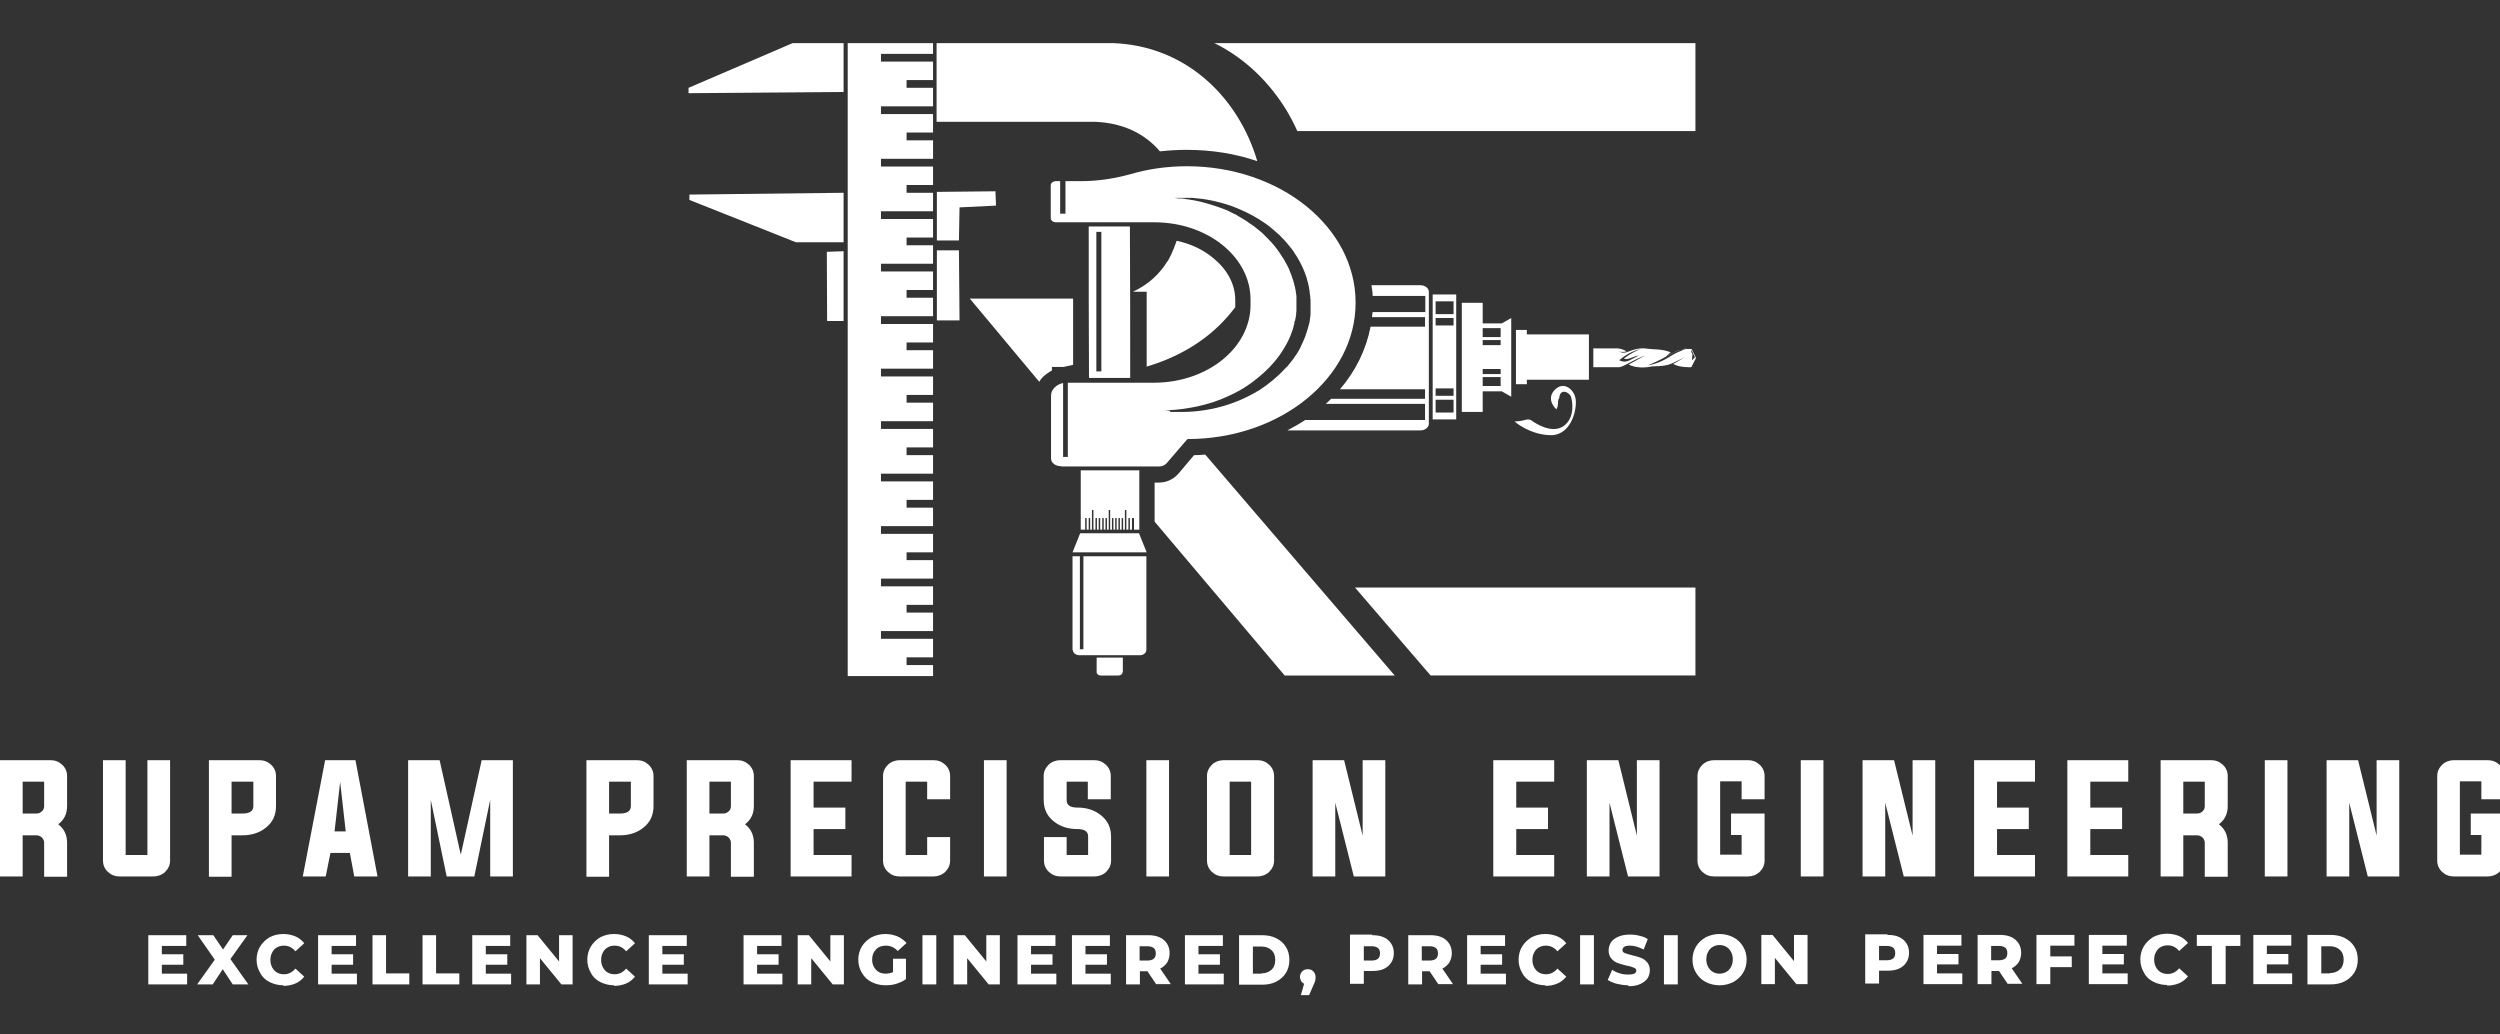 <svg width="290" height="120" viewBox="0 0 290 120" fill="none" xmlns="http://www.w3.org/2000/svg">
<rect x="0" y="0" width="290" height="120" fill="#333333" stroke="none"/>
<g clip-path="url(#clip0_2243_305)">
<path d="M287.872 96.861H286.609V94.371H290.5V99.836C290.5 100.355 290.295 100.77 289.92 101.15C289.544 101.496 289.066 101.669 288.554 101.669H284.663C284.117 101.669 283.673 101.496 283.298 101.15C282.923 100.804 282.718 100.355 282.718 99.836V90.013C282.718 89.495 282.923 89.079 283.298 88.699C283.673 88.353 284.151 88.18 284.663 88.18H288.554C289.101 88.18 289.544 88.353 289.92 88.699C290.295 89.045 290.5 89.495 290.5 90.013V92.711H287.838V90.636H285.346V99.144H287.838V96.827L287.872 96.861ZM272.512 92.988V101.669H269.884V88.18H273.536L275.687 96.931V88.18H278.315V101.669H274.663L272.478 92.988H272.512ZM262.716 101.669V88.18H265.344V101.669H262.716ZM253.262 96.861V101.669H250.633V88.18H256.47C257.016 88.18 257.46 88.353 257.835 88.699C258.211 89.045 258.416 89.495 258.416 90.013V93.507C258.416 94.406 258.074 95.097 257.392 95.616C258.074 96.135 258.416 96.861 258.416 97.761V101.704H255.753V97.761C255.753 97.519 255.651 97.311 255.48 97.138C255.275 96.965 255.071 96.896 254.832 96.896H253.262V96.861ZM254.832 94.371C255.071 94.371 255.31 94.302 255.48 94.129C255.685 93.956 255.753 93.749 255.753 93.507V90.67H253.262V94.371H254.832ZM242.476 99.179H246.879V101.669H239.813V88.18H246.879V90.67H242.476V93.679H246.162V96.17H242.476V99.179ZM231.656 99.179H236.059V101.669H228.994V88.18H236.059V90.67H231.656V93.679H235.342V96.17H231.656V99.179ZM218.686 92.988V101.669H216.057V88.18H219.71L221.86 96.931V88.18H224.488V101.669H220.836L218.651 92.988H218.686ZM208.89 101.669V88.18H211.518V101.669H208.89ZM202.063 96.861H200.8V94.371H204.691V99.836C204.691 100.355 204.487 100.77 204.111 101.15C203.736 101.496 203.258 101.669 202.746 101.669H198.855C198.309 101.669 197.865 101.496 197.489 101.15C197.114 100.804 196.909 100.355 196.909 99.836V90.013C196.909 89.495 197.114 89.079 197.489 88.699C197.865 88.353 198.343 88.18 198.855 88.18H202.746C203.292 88.18 203.736 88.353 204.111 88.699C204.487 89.045 204.691 89.495 204.691 90.013V92.711H202.029V90.636H199.537V99.144H202.029V96.827L202.063 96.861ZM186.704 92.988V101.669H184.075V88.18H187.728L189.878 96.931V88.18H192.506V101.669H188.854L186.67 92.988H186.704ZM175.884 99.179H180.287V101.669H173.221V88.18H180.287V90.67H175.884V93.679H179.57V96.17H175.884V99.179ZM154.892 92.988V101.669H152.264V88.18H155.916L158.067 96.931V88.18H160.695V101.669H157.043L154.858 92.988H154.892ZM145.847 88.18C146.393 88.18 146.837 88.353 147.213 88.699C147.588 89.045 147.793 89.495 147.793 90.013V99.836C147.793 100.355 147.588 100.77 147.213 101.15C146.837 101.496 146.359 101.669 145.847 101.669H141.956C141.41 101.669 140.966 101.496 140.591 101.15C140.215 100.804 140.011 100.355 140.011 99.836V90.013C140.011 89.495 140.215 89.079 140.591 88.699C140.966 88.353 141.444 88.18 141.956 88.18H145.847ZM142.639 90.67V99.179H145.131V90.67H142.639ZM132.979 101.669V88.18H135.608V101.669H132.979ZM126.221 90.67H123.73V92.815C123.73 93.403 124.139 93.679 124.992 93.679C126.085 93.679 127.006 93.991 127.723 94.579C128.508 95.201 128.884 96.031 128.884 97.069V99.836C128.884 100.355 128.679 100.77 128.303 101.15C127.928 101.496 127.45 101.669 126.938 101.669H123.047C122.501 101.669 122.057 101.496 121.682 101.15C121.306 100.804 121.101 100.355 121.101 99.836V97.103H123.73V99.179H126.221V97.034C126.221 96.446 125.812 96.17 124.958 96.17C123.866 96.17 122.945 95.858 122.228 95.27C121.443 94.648 121.067 93.818 121.067 92.78V90.013C121.067 89.495 121.272 89.079 121.647 88.699C122.023 88.353 122.501 88.18 123.013 88.18H126.904C127.45 88.18 127.894 88.353 128.269 88.699C128.645 89.045 128.849 89.495 128.849 90.013V92.711H126.187V90.636L126.221 90.67ZM114.138 101.669V88.18H116.767V101.669H114.138ZM107.551 90.67H105.059V99.179H107.551V97.103H110.213V99.836C110.213 100.355 110.008 100.77 109.633 101.15C109.257 101.496 108.78 101.669 108.268 101.669H104.377C103.83 101.669 103.387 101.496 103.011 101.15C102.636 100.804 102.431 100.355 102.431 99.836V90.013C102.431 89.495 102.636 89.079 103.011 88.699C103.387 88.353 103.865 88.18 104.377 88.18H108.268C108.814 88.18 109.257 88.353 109.633 88.699C110.008 89.045 110.213 89.495 110.213 90.013V92.711H107.551V90.636V90.67ZM94.376 99.179H98.779V101.669H91.713V88.18H98.779V90.67H94.376V93.679H98.062V96.17H94.376V99.179ZM82.293 96.861V101.669H79.665V88.18H85.501C86.047 88.18 86.491 88.353 86.867 88.699C87.242 89.045 87.447 89.495 87.447 90.013V93.507C87.447 94.406 87.106 95.097 86.423 95.616C87.106 96.135 87.447 96.861 87.447 97.761V101.704H84.785V97.761C84.785 97.519 84.682 97.311 84.512 97.138C84.307 96.965 84.102 96.896 83.863 96.896H82.293V96.861ZM83.863 94.371C84.102 94.371 84.341 94.302 84.512 94.129C84.716 93.956 84.785 93.749 84.785 93.507V90.67H82.293V94.371H83.863ZM68.026 88.18H73.862C74.408 88.18 74.852 88.353 75.228 88.699C75.603 89.045 75.808 89.495 75.808 90.013V93.507C75.808 94.544 75.432 95.374 74.647 95.997C73.93 96.585 73.009 96.896 71.917 96.896H70.654V101.704H68.026V88.215V88.18ZM70.654 90.67V94.371H71.917C72.736 94.371 73.18 94.094 73.18 93.507V90.67H70.688H70.654ZM59.493 88.18V101.669H56.864V92.78L55.021 101.669H51.813L49.97 92.78V101.669H47.342V88.18H50.994L53.451 99.144L55.875 88.18H59.527H59.493ZM38.331 98.937L37.784 101.669H35.122L37.716 88.18H41.232L43.792 101.669H41.095L40.583 98.937H38.331ZM38.808 96.446H40.105L39.457 90.705L38.808 96.446ZM24.234 88.18H30.071C30.617 88.18 31.06 88.353 31.436 88.699C31.811 89.045 32.016 89.495 32.016 90.013V93.507C32.016 94.544 31.641 95.374 30.856 95.997C30.139 96.585 29.217 96.896 28.125 96.896H26.862V101.704H24.234V88.215V88.18ZM26.862 90.67V94.371H28.125C28.944 94.371 29.388 94.094 29.388 93.507V90.67H26.896H26.862ZM14.609 99.179H17.1V88.18H19.729V99.836C19.729 100.355 19.524 100.77 19.148 101.15C18.773 101.496 18.295 101.669 17.783 101.669H13.892C13.346 101.669 12.902 101.496 12.527 101.15C12.151 100.804 11.946 100.355 11.946 99.836V88.18H14.575V99.179H14.609ZM2.628 96.861V101.669H0V88.18H5.837C6.383 88.18 6.826 88.353 7.202 88.699C7.577 89.045 7.782 89.495 7.782 90.013V93.507C7.782 94.406 7.441 95.097 6.758 95.616C7.441 96.135 7.782 96.861 7.782 97.761V101.704H5.12V97.761C5.12 97.519 5.017 97.311 4.847 97.138C4.642 96.965 4.437 96.896 4.198 96.896H2.628V96.861ZM4.198 94.371C4.437 94.371 4.676 94.302 4.847 94.129C5.052 93.956 5.12 93.749 5.12 93.507V90.67H2.628V94.371H4.198Z" fill="white"/>
<path d="M270.259 112.876C270.737 112.876 271.113 112.738 271.42 112.461C271.727 112.184 271.864 111.804 271.864 111.32C271.864 110.835 271.727 110.455 271.42 110.178C271.113 109.902 270.737 109.763 270.259 109.763H269.27V112.911H270.259V112.876ZM267.665 108.449H270.328C270.942 108.449 271.488 108.553 271.966 108.795C272.444 109.037 272.819 109.348 273.092 109.798C273.365 110.213 273.502 110.732 273.502 111.32C273.502 111.908 273.365 112.392 273.092 112.841C272.819 113.256 272.444 113.602 271.966 113.844C271.488 114.086 270.942 114.19 270.328 114.19H267.665V108.483V108.449ZM265.891 112.911V114.156H261.385V108.449H265.788V109.694H262.955V110.662H265.447V111.873H262.955V112.911H265.891ZM256.572 109.729H254.832V108.449H259.883V109.729H258.177V114.156H256.572V109.729ZM251.384 114.259C250.804 114.259 250.258 114.121 249.78 113.879C249.302 113.637 248.927 113.291 248.688 112.807C248.415 112.357 248.278 111.838 248.278 111.285C248.278 110.732 248.415 110.213 248.688 109.763C248.961 109.314 249.336 108.968 249.78 108.691C250.258 108.449 250.77 108.311 251.384 108.311C251.896 108.311 252.374 108.414 252.784 108.587C253.193 108.76 253.535 109.037 253.808 109.383L252.784 110.317C252.408 109.867 251.965 109.659 251.453 109.659C251.145 109.659 250.872 109.729 250.633 109.867C250.394 110.005 250.224 110.178 250.087 110.455C249.951 110.697 249.882 110.974 249.882 111.32C249.882 111.665 249.951 111.908 250.087 112.184C250.224 112.426 250.394 112.634 250.633 112.772C250.872 112.911 251.145 112.98 251.453 112.98C251.965 112.98 252.408 112.772 252.784 112.323L253.808 113.256C253.535 113.602 253.193 113.879 252.784 114.052C252.374 114.225 251.896 114.329 251.384 114.329V114.259ZM246.811 112.911V114.156H242.305V108.449H246.708V109.694H243.875V110.662H246.367V111.873H243.875V112.911H246.811ZM237.834 109.694V110.939H240.325V112.184H237.834V114.156H236.23V108.449H240.633V109.694H237.8H237.834ZM232.85 110.559C232.85 110.282 232.782 110.074 232.612 109.936C232.441 109.798 232.202 109.729 231.861 109.729H230.973V111.389H231.861C232.202 111.389 232.441 111.32 232.612 111.181C232.782 111.043 232.85 110.835 232.85 110.559ZM231.861 112.634H231.007V114.156H229.403V108.449H231.963C232.475 108.449 232.919 108.518 233.294 108.691C233.67 108.864 233.943 109.106 234.147 109.417C234.352 109.729 234.455 110.109 234.455 110.524C234.455 110.939 234.352 111.285 234.182 111.596C233.977 111.908 233.704 112.15 233.362 112.323L234.591 114.121H232.885L231.861 112.599V112.634ZM227.628 112.911V114.156H223.123V108.449H227.526V109.694H224.693V110.662H227.184V111.873H224.693V112.911H227.628ZM218.856 111.389C219.198 111.389 219.436 111.32 219.607 111.181C219.778 111.043 219.846 110.835 219.846 110.559C219.846 110.282 219.778 110.074 219.607 109.936C219.436 109.798 219.198 109.729 218.856 109.729H217.969V111.389H218.856ZM218.959 108.449C219.471 108.449 219.914 108.518 220.29 108.691C220.665 108.864 220.938 109.106 221.143 109.417C221.348 109.729 221.45 110.109 221.45 110.524C221.45 110.939 221.348 111.32 221.143 111.631C220.938 111.942 220.665 112.184 220.29 112.357C219.914 112.53 219.471 112.599 218.959 112.599H217.969V114.087H216.365V108.38H218.924L218.959 108.449ZM209.675 108.449V114.156H208.378L205.886 111.112V114.156H204.316V108.449H205.613L208.105 111.493V108.449H209.675ZM199.469 112.945C199.742 112.945 200.015 112.876 200.254 112.738C200.493 112.599 200.664 112.426 200.8 112.15C200.937 111.908 201.005 111.631 201.005 111.285C201.005 110.939 200.937 110.697 200.8 110.42C200.664 110.178 200.493 109.971 200.254 109.832C200.015 109.694 199.776 109.625 199.469 109.625C199.162 109.625 198.923 109.694 198.684 109.832C198.445 109.971 198.274 110.144 198.138 110.42C198.001 110.662 197.933 110.939 197.933 111.285C197.933 111.631 198.001 111.873 198.138 112.15C198.274 112.392 198.445 112.599 198.684 112.738C198.923 112.876 199.162 112.945 199.469 112.945ZM199.469 114.294C198.889 114.294 198.343 114.156 197.865 113.914C197.387 113.671 197.012 113.291 196.738 112.841C196.465 112.392 196.329 111.873 196.329 111.32C196.329 110.766 196.465 110.247 196.738 109.798C197.012 109.348 197.387 109.002 197.865 108.726C198.343 108.483 198.889 108.345 199.469 108.345C200.049 108.345 200.595 108.483 201.073 108.726C201.551 108.968 201.927 109.348 202.2 109.798C202.473 110.247 202.609 110.766 202.609 111.32C202.609 111.873 202.473 112.392 202.2 112.841C201.927 113.291 201.551 113.637 201.073 113.914C200.595 114.156 200.049 114.294 199.469 114.294ZM193.018 108.483H194.622V114.19H193.018V108.483ZM188.888 114.294C188.444 114.294 188.001 114.225 187.557 114.121C187.113 114.017 186.772 113.844 186.499 113.671L187.011 112.496C187.25 112.668 187.557 112.807 187.898 112.911C188.24 113.014 188.547 113.049 188.888 113.049C189.502 113.049 189.81 112.911 189.81 112.599C189.81 112.426 189.707 112.323 189.537 112.253C189.366 112.184 189.093 112.08 188.683 112.011C188.274 111.908 187.898 111.804 187.625 111.7C187.352 111.596 187.113 111.423 186.908 111.181C186.704 110.939 186.601 110.628 186.601 110.247C186.601 109.902 186.704 109.59 186.874 109.314C187.045 109.037 187.352 108.829 187.728 108.656C188.103 108.483 188.547 108.414 189.093 108.414C189.468 108.414 189.844 108.449 190.185 108.553C190.561 108.622 190.868 108.76 191.141 108.933L190.663 110.144C190.117 109.867 189.605 109.694 189.093 109.694C188.786 109.694 188.547 109.729 188.41 109.832C188.274 109.936 188.205 110.04 188.205 110.213C188.205 110.386 188.308 110.489 188.478 110.559C188.649 110.628 188.922 110.697 189.298 110.801C189.741 110.905 190.083 111.008 190.356 111.112C190.629 111.216 190.868 111.389 191.073 111.631C191.277 111.873 191.38 112.184 191.38 112.565C191.38 112.911 191.277 113.222 191.107 113.499C190.902 113.775 190.629 113.983 190.253 114.156C189.878 114.329 189.434 114.398 188.888 114.398V114.294ZM183.29 108.483H184.895V114.19H183.29V108.483ZM179.263 114.294C178.683 114.294 178.136 114.156 177.659 113.914C177.181 113.671 176.805 113.326 176.566 112.841C176.293 112.392 176.157 111.873 176.157 111.32C176.157 110.766 176.293 110.247 176.566 109.798C176.839 109.348 177.215 109.002 177.659 108.726C178.136 108.483 178.648 108.345 179.263 108.345C179.775 108.345 180.253 108.449 180.662 108.622C181.072 108.795 181.413 109.071 181.686 109.417L180.662 110.351C180.287 109.902 179.843 109.694 179.331 109.694C179.024 109.694 178.751 109.763 178.512 109.902C178.273 110.04 178.102 110.213 177.966 110.489C177.829 110.732 177.761 111.008 177.761 111.354C177.761 111.7 177.829 111.942 177.966 112.219C178.102 112.461 178.273 112.668 178.512 112.807C178.751 112.945 179.024 113.014 179.331 113.014C179.843 113.014 180.287 112.807 180.662 112.357L181.686 113.291C181.413 113.637 181.072 113.914 180.662 114.087C180.253 114.259 179.775 114.363 179.263 114.363V114.294ZM174.689 112.945V114.19H170.184V108.483H174.587V109.729H171.754V110.697H174.245V111.908H171.754V112.945H174.689ZM166.804 110.593C166.804 110.317 166.736 110.109 166.566 109.971C166.395 109.832 166.156 109.763 165.815 109.763H164.927V111.423H165.815C166.156 111.423 166.395 111.354 166.566 111.216C166.736 111.077 166.804 110.87 166.804 110.593ZM165.815 112.668H164.961V114.19H163.357V108.483H165.917C166.429 108.483 166.873 108.553 167.248 108.726C167.624 108.899 167.897 109.141 168.101 109.452C168.306 109.763 168.409 110.144 168.409 110.559C168.409 110.974 168.306 111.32 168.136 111.631C167.931 111.942 167.658 112.184 167.316 112.357L168.545 114.156H166.839L165.815 112.634V112.668ZM159.091 111.423C159.432 111.423 159.671 111.354 159.841 111.216C160.012 111.077 160.08 110.87 160.08 110.593C160.08 110.317 160.012 110.109 159.841 109.971C159.671 109.832 159.432 109.763 159.091 109.763H158.203V111.423H159.091ZM159.193 108.483C159.705 108.483 160.149 108.553 160.524 108.726C160.9 108.899 161.173 109.141 161.377 109.452C161.582 109.763 161.685 110.144 161.685 110.559C161.685 110.974 161.582 111.354 161.377 111.665C161.173 111.977 160.9 112.219 160.524 112.392C160.149 112.565 159.705 112.634 159.193 112.634H158.203V114.121H156.599V108.414H159.159L159.193 108.483ZM151.684 112.426C151.957 112.426 152.162 112.496 152.332 112.668C152.503 112.841 152.605 113.049 152.605 113.326C152.605 113.464 152.605 113.568 152.571 113.706C152.571 113.844 152.469 114.017 152.367 114.259L151.855 115.435H150.899L151.274 114.121C151.274 114.121 151.001 113.948 150.933 113.81C150.865 113.671 150.796 113.499 150.796 113.326C150.796 113.049 150.899 112.841 151.069 112.668C151.24 112.496 151.445 112.426 151.718 112.426H151.684ZM146.325 112.911C146.803 112.911 147.178 112.772 147.486 112.496C147.793 112.219 147.929 111.838 147.929 111.354C147.929 110.87 147.793 110.489 147.486 110.213C147.178 109.936 146.803 109.798 146.325 109.798H145.335V112.945H146.325V112.911ZM143.731 108.483H146.393C147.008 108.483 147.554 108.587 148.032 108.829C148.51 109.071 148.885 109.383 149.158 109.832C149.431 110.247 149.568 110.766 149.568 111.354C149.568 111.942 149.431 112.426 149.158 112.876C148.885 113.291 148.51 113.637 148.032 113.879C147.554 114.121 147.008 114.225 146.393 114.225H143.731V108.518V108.483ZM141.956 112.945V114.19H137.451V108.483H141.854V109.729H139.021V110.697H141.512V111.908H139.021V112.945H141.956ZM134.072 110.593C134.072 110.317 134.003 110.109 133.833 109.971C133.662 109.832 133.423 109.763 133.082 109.763H132.194V111.423H133.082C133.423 111.423 133.662 111.354 133.833 111.216C134.003 111.077 134.072 110.87 134.072 110.593ZM133.082 112.668H132.228V114.19H130.624V108.483H133.184C133.696 108.483 134.14 108.553 134.515 108.726C134.891 108.899 135.164 109.141 135.369 109.452C135.573 109.763 135.676 110.144 135.676 110.559C135.676 110.974 135.573 111.32 135.403 111.631C135.198 111.942 134.925 112.184 134.584 112.357L135.812 114.156H134.106L133.082 112.634V112.668ZM128.849 112.945V114.19H124.344V108.483H128.747V109.729H125.914V110.697H128.406V111.908H125.914V112.945H128.849ZM122.535 112.945V114.19H118.029V108.483H122.432V109.729H119.6V110.697H122.091V111.908H119.6V112.945H122.535ZM115.981 108.483V114.19H114.684L112.193 111.147V114.19H110.623V108.483H111.92L114.411 111.527V108.483H115.981ZM107.005 108.483H108.609V114.19H107.005V108.483ZM103.694 111.216H105.093V113.568C104.786 113.81 104.411 113.983 103.967 114.121C103.557 114.259 103.114 114.294 102.704 114.294C102.124 114.294 101.578 114.156 101.1 113.914C100.622 113.671 100.247 113.326 99.973 112.841C99.7 112.392 99.564 111.873 99.564 111.32C99.564 110.766 99.7 110.247 99.973 109.798C100.247 109.348 100.622 109.002 101.1 108.726C101.578 108.483 102.124 108.345 102.704 108.345C103.216 108.345 103.694 108.449 104.103 108.622C104.513 108.795 104.854 109.071 105.162 109.383L104.138 110.317C103.762 109.902 103.284 109.694 102.772 109.694C102.294 109.694 101.885 109.832 101.612 110.144C101.305 110.455 101.168 110.835 101.168 111.32C101.168 111.631 101.236 111.908 101.373 112.15C101.509 112.392 101.68 112.599 101.919 112.738C102.158 112.876 102.431 112.945 102.738 112.945C103.045 112.945 103.318 112.876 103.591 112.772V111.216H103.694ZM97.891 108.483V114.19H96.594L94.103 111.147V114.19H92.533V108.483H93.83L96.321 111.527V108.483H97.891ZM90.758 112.945V114.19H86.252V108.483H90.655V109.729H87.822V110.697H90.314V111.908H87.822V112.945H90.758ZM79.767 112.945V114.19H75.262V108.483H79.665V109.729H76.832V110.697H79.323V111.908H76.832V112.945H79.767ZM71.234 114.294C70.654 114.294 70.108 114.156 69.63 113.914C69.152 113.671 68.776 113.326 68.538 112.841C68.264 112.392 68.128 111.873 68.128 111.32C68.128 110.766 68.264 110.247 68.538 109.798C68.811 109.348 69.186 109.002 69.63 108.726C70.108 108.483 70.62 108.345 71.234 108.345C71.746 108.345 72.224 108.449 72.633 108.622C73.043 108.795 73.384 109.071 73.657 109.417L72.633 110.351C72.258 109.902 71.814 109.694 71.302 109.694C70.995 109.694 70.722 109.763 70.483 109.902C70.244 110.04 70.074 110.213 69.937 110.489C69.8 110.732 69.732 111.008 69.732 111.354C69.732 111.7 69.8 111.942 69.937 112.219C70.074 112.461 70.244 112.668 70.483 112.807C70.722 112.945 70.995 113.014 71.302 113.014C71.814 113.014 72.258 112.807 72.633 112.357L73.657 113.291C73.384 113.637 73.043 113.914 72.633 114.087C72.224 114.259 71.746 114.363 71.234 114.363V114.294ZM66.421 108.483V114.19H65.124L62.633 111.147V114.19H61.063V108.483H62.36L64.851 111.527V108.483H66.421ZM59.288 112.945V114.19H54.782V108.483H59.185V109.729H56.352V110.697H58.844V111.908H56.352V112.945H59.288ZM48.98 108.483H50.584V112.911H53.281V114.19H49.014V108.483H48.98ZM43.177 108.483H44.782V112.911H47.478V114.19H43.211V108.483H43.177ZM41.402 112.945V114.19H36.897V108.483H41.3V109.729H38.467V110.697H40.959V111.908H38.467V112.945H41.402ZM32.869 114.294C32.289 114.294 31.743 114.156 31.265 113.914C30.787 113.671 30.412 113.326 30.173 112.841C29.9 112.392 29.763 111.873 29.763 111.32C29.763 110.766 29.9 110.247 30.173 109.798C30.446 109.348 30.821 109.002 31.265 108.726C31.743 108.483 32.255 108.345 32.869 108.345C33.381 108.345 33.859 108.449 34.269 108.622C34.678 108.795 35.02 109.071 35.293 109.417L34.269 110.351C33.893 109.902 33.45 109.694 32.938 109.694C32.63 109.694 32.357 109.763 32.118 109.902C31.88 110.04 31.709 110.213 31.572 110.489C31.436 110.732 31.367 111.008 31.367 111.354C31.367 111.7 31.436 111.942 31.572 112.219C31.709 112.461 31.88 112.668 32.118 112.807C32.357 112.945 32.63 113.014 32.938 113.014C33.45 113.014 33.893 112.807 34.269 112.357L35.293 113.291C35.02 113.637 34.678 113.914 34.269 114.087C33.859 114.259 33.381 114.363 32.869 114.363V114.294ZM26.999 114.19L25.838 112.426L24.678 114.19H22.869L24.916 111.32L22.937 108.483H24.746L25.872 110.144L26.999 108.483H28.705L26.726 111.25L28.808 114.19H26.965H26.999ZM21.708 112.945V114.19H17.203V108.483H21.606V109.729H18.773V110.697H21.264V111.908H18.773V112.945H21.708Z" fill="white"/>
<path fill-rule="evenodd" clip-rule="evenodd" d="M98.335 5H108.234V6.245H102.192V7.144H108.234V9.289H105.162V10.188H108.234V12.332H102.192V13.232H108.234V15.376H105.162V16.275H108.234V18.42H102.192V19.319H108.234V21.463H105.162V22.363H108.234V24.507H102.192V25.406H108.234V27.55H105.162V28.45H108.234V30.594H102.192V31.493H108.234V33.638H105.162V34.537H108.234V36.681H102.192V37.581H108.234V39.725H105.162V40.624H108.234V42.769H102.192V43.668H108.234V45.812H105.162V46.711H108.234V48.856H102.192V49.755H108.234V51.899H105.162V52.799H108.234V54.943H102.192V55.842H108.234V57.987H105.162V58.886H108.234V61.03H102.192V61.929H108.234V64.074H105.162V64.973H108.234V67.118H102.192V68.017H108.234V70.161H105.162V71.06H108.234V73.205H102.192V74.104H108.234V76.248H105.162V77.148H108.234V78.427H98.335V5ZM97.857 22.363L79.972 22.57V23.192L92.328 28.104H97.857V22.363ZM97.857 5H91.953L79.87 10.188V10.81L97.857 10.672V5ZM97.857 37.235H95.946L95.912 29.211L97.857 29.141V37.2V37.235ZM111.237 29.038L111.305 37.166H108.677V29.038H111.237ZM115.47 22.155L115.538 23.85L111.305 24.057L111.237 27.896H108.677V22.259L115.47 22.189V22.155ZM138.543 52.799C138.987 52.799 139.396 52.764 139.806 52.73L161.787 78.358H149.022L133.935 60.511V55.981H134.379C134.788 55.981 135.232 55.911 135.608 55.739C136.017 55.566 136.393 55.289 136.7 54.943C137.246 54.286 137.929 53.49 138.509 52.799H138.543ZM120.555 44.29L112.5 34.641H124.481V42.319L123.388 42.561H122.023V42.976C121.648 43.184 121.306 43.426 120.999 43.702C120.828 43.875 120.658 44.083 120.555 44.29ZM143.253 35.678C141.001 38.687 137.656 41.143 133.014 42.526V35.748V33.845H131.409C133.15 33.05 134.515 31.805 135.437 30.283H135.471L135.881 29.487V29.453C135.949 29.314 136.017 29.176 136.051 29.072C136.12 28.968 136.154 28.83 136.222 28.657C136.324 28.415 136.393 28.173 136.495 27.931C138.133 28.277 139.567 28.968 140.693 29.902C142.298 31.182 143.287 32.911 143.287 34.779V35.402C143.287 35.505 143.287 35.575 143.287 35.678H143.253ZM108.643 5H129.088C137.69 5.311 143.697 11.399 145.847 18.696C143.322 17.832 140.557 17.382 137.656 17.382C136.598 17.382 135.539 17.451 134.55 17.555C132.911 15.618 130.42 14.269 127.075 14.131H108.643V5Z" fill="white"/>
<path fill-rule="evenodd" clip-rule="evenodd" d="M157.179 68.154H196.67V78.357H165.951L157.179 68.154Z" fill="white"/>
<path fill-rule="evenodd" clip-rule="evenodd" d="M140.864 5H196.67V15.203H150.489C150.114 14.373 149.704 13.578 149.226 12.782C147.213 9.496 144.38 6.729 140.864 5Z" fill="white"/>
<path fill-rule="evenodd" clip-rule="evenodd" d="M166.531 36.889V37.754H168.613V36.889H166.531ZM166.531 34.952V36.439H168.613V34.952H166.531ZM171.993 39.102H174.075V38.065H171.993V39.102ZM171.993 40.036H174.075V39.448H171.993V40.036ZM166.531 45.916V45.051H168.613V45.916H166.531ZM166.531 47.853V46.366H168.613V47.853H166.531ZM166.19 48.648H168.921V34.157H166.19V48.648ZM175.85 44.567H177.112V44.048H184.314V38.791H177.112V38.273H175.85V44.567ZM171.993 43.737H174.075V44.775H171.993V43.737ZM171.993 42.803H174.075V43.391H171.993V42.803ZM169.569 47.784H171.993V45.397H174.211L175.303 46.02V36.889L174.211 37.512H171.993V35.125H169.569V47.818V47.784ZM195.612 40.486C195.612 40.486 194.793 40.694 193.837 41.282C192.882 41.904 191.994 42.25 191.141 42.388C191.141 42.388 192.062 42.008 192.779 41.627C193.496 41.247 194.793 40.451 195.612 40.451V40.486ZM187.83 41.8C187.83 41.8 188.854 40.797 190.322 40.486C190.322 40.486 189.332 40.832 188.376 41.593C188.376 41.593 188.547 41.697 188.854 41.627C189.195 41.558 189.502 41.351 190.151 41.212C190.151 41.212 189.741 41.42 189.161 41.731C188.581 42.042 188.24 41.973 187.83 41.8ZM196.602 41.42L196.192 40.555C196.192 40.555 196.192 40.797 196.192 40.832C196.192 40.866 196.329 41.074 196.329 41.074L196.261 41.8C196.261 41.8 196.534 41.558 196.636 41.42H196.602ZM184.792 40.417H187.625C187.625 40.417 188.137 40.417 188.683 40.763C188.683 40.763 188.137 40.901 187.83 40.763C187.83 40.763 188.205 41.074 188.854 40.797C189.537 40.521 190.356 40.313 191.073 40.451C191.789 40.555 192.779 40.451 193.803 40.866L193.223 41.351C193.223 41.351 193.871 41.005 194.486 40.728C195.1 40.417 196.227 40.486 196.227 40.486L196.738 41.524L196.192 42.596C196.192 42.596 194.861 42.665 194.076 42.215C194.076 42.215 194.656 41.939 195.407 41.42C195.407 41.42 194.554 41.904 193.803 42.215C193.052 42.527 191.653 42.492 191.653 42.492C191.653 42.492 190.151 42.907 188.922 42.285C188.922 42.285 190.287 41.558 190.834 41.212C190.834 41.212 189.639 41.731 188.956 42.112C188.274 42.492 187.966 42.596 187.762 42.596H184.826V40.486L184.792 40.417ZM180.867 46.193C180.867 46.193 180.696 46.331 180.73 46.781C180.73 47.196 180.56 47.403 180.56 47.472C180.56 47.542 179.297 46.4 180.287 45.294C181.277 44.187 182.471 45.017 182.744 46.124C183.017 47.23 182.369 50.447 179.945 50.481C177.488 50.481 175.679 48.891 175.679 48.891C175.679 48.891 176.02 48.891 176.43 48.821C176.805 48.787 177.249 48.51 177.624 48.752C178 49.029 179.945 50.378 181.345 49.444C182.744 48.475 182.403 46.539 182.232 46.02C182.062 45.501 180.935 44.948 180.867 46.227V46.193ZM159.091 33.084H164.757C165.303 33.084 165.746 33.43 165.746 33.845V49.167C165.746 49.582 165.303 49.928 164.757 49.928H149.329C150.046 49.548 150.728 49.167 151.411 48.718H165.303V46.85H153.8C154.005 46.642 154.21 46.469 154.414 46.262H165.303V45.155H155.438C157.247 43.045 158.476 40.555 158.988 37.892H165.303V36.785H159.159C159.159 36.578 159.193 36.405 159.227 36.197H165.337V34.33H159.227C159.227 33.914 159.159 33.534 159.091 33.119V33.084Z" fill="white"/>
<path fill-rule="evenodd" clip-rule="evenodd" d="M124.412 75.383V64.523H125.266V75.314H125.675V64.523H132.979V75.383C132.979 75.729 132.638 76.006 132.229 76.006H125.231C124.788 76.006 124.446 75.729 124.446 75.383M131.478 60.096H131.307V61.445H131.068V60.096H130.897V61.445H130.658V59.162H130.488V61.445H130.283V60.096H130.112V61.445H129.908V60.096H129.737V61.445H129.532V60.096H129.361V61.445H129.157V60.096H128.986V61.445H128.781V59.162H128.611V61.445H128.406V60.096H128.235V61.445H128.03V60.096H127.86V61.445H127.621V60.096H127.45V61.445H127.245V60.096H127.075V61.445H126.836V59.162H126.665V61.445H126.46V60.096H126.29V61.445H126.051V60.096H125.88V61.445H125.368V54.562H132.16V61.445H131.546V60.096H131.478ZM130.249 77.977V76.282H127.211V77.977C127.211 78.185 127.416 78.358 127.689 78.358H129.737C130.01 78.358 130.215 78.185 130.215 77.977H130.249ZM125.3 61.86H128.713H132.126L133.014 64.073H128.713H124.412L125.3 61.86ZM123.115 54.112H130.897H134.413C134.788 54.112 135.13 53.974 135.335 53.732C136.051 52.902 137.724 50.93 137.758 50.93C148.544 50.93 157.282 43.806 157.248 35.09C157.248 26.339 148.476 19.284 137.69 19.284C135.403 19.284 133.218 19.595 131.205 20.183C129.361 20.702 127.382 21.013 125.436 21.013H123.593V24.783H122.979V21.013H122.501C122.16 21.013 121.886 21.221 121.886 21.497V25.302C121.886 25.578 122.16 25.786 122.501 25.786H133.901C140.079 25.786 145.062 29.798 145.062 34.744V35.366C145.062 40.347 140.079 44.359 133.935 44.394H123.866V53.006H123.32V44.428C122.535 44.601 121.921 45.189 121.921 45.881V53.178C121.921 53.697 122.433 54.078 123.081 54.078L123.115 54.112ZM135.676 47.645C135.335 47.645 135.13 47.61 135.13 47.61C135.13 47.61 135.335 47.61 135.676 47.575C136.017 47.575 136.563 47.506 137.212 47.437C137.86 47.333 138.645 47.23 139.533 46.987C140.386 46.78 141.342 46.469 142.332 46.019C143.287 45.604 144.311 45.051 145.233 44.359C146.155 43.667 147.076 42.872 147.827 41.972L147.964 41.8C147.964 41.8 148.066 41.696 148.1 41.627C148.202 41.523 148.271 41.385 148.373 41.281C148.544 41.039 148.714 40.797 148.851 40.554C149.022 40.312 149.158 40.036 149.295 39.794C149.431 39.517 149.568 39.275 149.67 38.998C149.773 38.721 149.875 38.445 149.977 38.168C150.011 38.03 150.046 37.891 150.08 37.753C150.08 37.684 150.114 37.615 150.148 37.545V37.338L150.25 37.13V37.027L150.285 36.923L150.353 36.473C150.353 36.473 150.353 36.197 150.387 36.024V35.816V35.609V35.401V35.297V35.228V34.744V34.64V34.536V34.329C150.387 34.329 150.353 34.052 150.319 33.914C150.319 33.776 150.285 33.637 150.25 33.499C150.25 33.36 150.182 33.222 150.148 33.084C150.148 32.945 150.08 32.807 150.046 32.669C150.011 32.53 149.977 32.392 149.909 32.254C149.875 32.115 149.807 31.977 149.773 31.839C149.704 31.7 149.67 31.562 149.602 31.424C149.568 31.285 149.499 31.147 149.431 31.009C149.363 30.87 149.295 30.732 149.226 30.628C149.158 30.49 149.09 30.386 149.022 30.248C148.953 30.109 148.885 30.006 148.783 29.867C148.714 29.729 148.612 29.625 148.544 29.487C148.476 29.383 148.373 29.245 148.305 29.141C147.964 28.657 147.588 28.207 147.179 27.792C146.974 27.584 146.769 27.377 146.564 27.169C146.462 27.066 146.359 26.962 146.257 26.893C146.155 26.789 146.052 26.72 145.916 26.616C145.813 26.512 145.677 26.443 145.574 26.339C145.472 26.27 145.369 26.166 145.233 26.097C144.994 25.924 144.789 25.786 144.55 25.613C144.448 25.544 144.311 25.475 144.209 25.405C144.107 25.336 143.97 25.267 143.868 25.198C143.799 25.198 143.765 25.129 143.697 25.094C143.629 25.094 143.56 25.025 143.526 24.991C143.424 24.921 143.287 24.852 143.185 24.817C142.946 24.714 142.707 24.575 142.502 24.472C142.263 24.368 142.025 24.264 141.82 24.195C141.581 24.126 141.376 24.022 141.137 23.953C140.898 23.884 140.693 23.814 140.489 23.745C139.635 23.469 138.85 23.296 138.236 23.192C138.065 23.192 137.929 23.123 137.792 23.123C137.656 23.123 137.519 23.088 137.383 23.054C137.246 23.054 137.144 23.019 137.041 23.019C136.939 23.019 136.836 23.019 136.734 23.019C136.393 22.985 136.188 22.95 136.188 22.95C136.188 22.95 136.393 22.95 136.734 22.95C136.836 22.95 136.939 22.95 137.041 22.95C137.144 22.95 137.28 22.95 137.417 22.95C137.553 22.95 137.69 22.95 137.826 22.95C137.963 22.95 138.133 22.95 138.304 22.95C138.987 23.019 139.806 23.088 140.728 23.296C141.649 23.503 142.673 23.78 143.697 24.23C144.755 24.679 145.813 25.233 146.837 25.959C146.974 26.063 147.076 26.132 147.213 26.236C147.349 26.339 147.452 26.443 147.588 26.547C147.827 26.754 148.066 26.962 148.305 27.169C148.407 27.273 148.544 27.377 148.646 27.515C148.714 27.584 148.749 27.619 148.817 27.688C148.885 27.757 148.919 27.792 148.988 27.861C149.09 27.965 149.192 28.103 149.295 28.207C149.397 28.345 149.5 28.449 149.602 28.587C149.704 28.726 149.807 28.83 149.909 28.968C150.011 29.106 150.114 29.245 150.182 29.383C150.285 29.521 150.353 29.66 150.455 29.798C150.523 29.936 150.626 30.075 150.694 30.213C151.001 30.766 151.274 31.354 151.479 31.977C151.547 32.115 151.582 32.288 151.616 32.427C151.65 32.565 151.718 32.738 151.752 32.911C151.786 33.084 151.821 33.222 151.855 33.395C151.855 33.568 151.923 33.706 151.923 33.879C151.923 34.052 151.957 34.191 151.991 34.363V34.605L152.025 34.744V34.848V35.297V35.332V35.436V35.539V35.782V36.024V36.266C152.025 36.439 152.025 36.577 151.991 36.75L151.923 37.234V37.338L151.889 37.442L151.82 37.684C151.752 37.995 151.65 38.306 151.547 38.618C151.445 38.929 151.343 39.24 151.206 39.517C151.07 39.828 150.933 40.105 150.797 40.416C150.626 40.693 150.489 41.004 150.285 41.246C150.114 41.523 149.909 41.8 149.704 42.042C149.602 42.18 149.5 42.284 149.397 42.422C149.329 42.491 149.295 42.56 149.226 42.595L149.056 42.768C148.168 43.736 147.144 44.566 146.086 45.258C144.994 45.915 143.902 46.434 142.81 46.815C141.717 47.195 140.693 47.437 139.772 47.575C138.85 47.714 138.031 47.783 137.348 47.783C136.666 47.783 136.154 47.783 135.778 47.783L135.676 47.645ZM127.757 43.079H127.177C127.177 37.684 127.177 32.288 127.177 26.893H127.757C127.757 32.288 127.757 37.684 127.757 43.079ZM126.324 43.84H131.102C131.102 37.96 131.102 32.15 131.068 26.27H126.29C126.29 32.15 126.29 37.995 126.324 43.84Z" fill="white"/>
</g>
<defs>
<clipPath id="clip0_2243_305">
<rect width="290" height="120" fill="white"/>
</clipPath>
</defs>
</svg>
